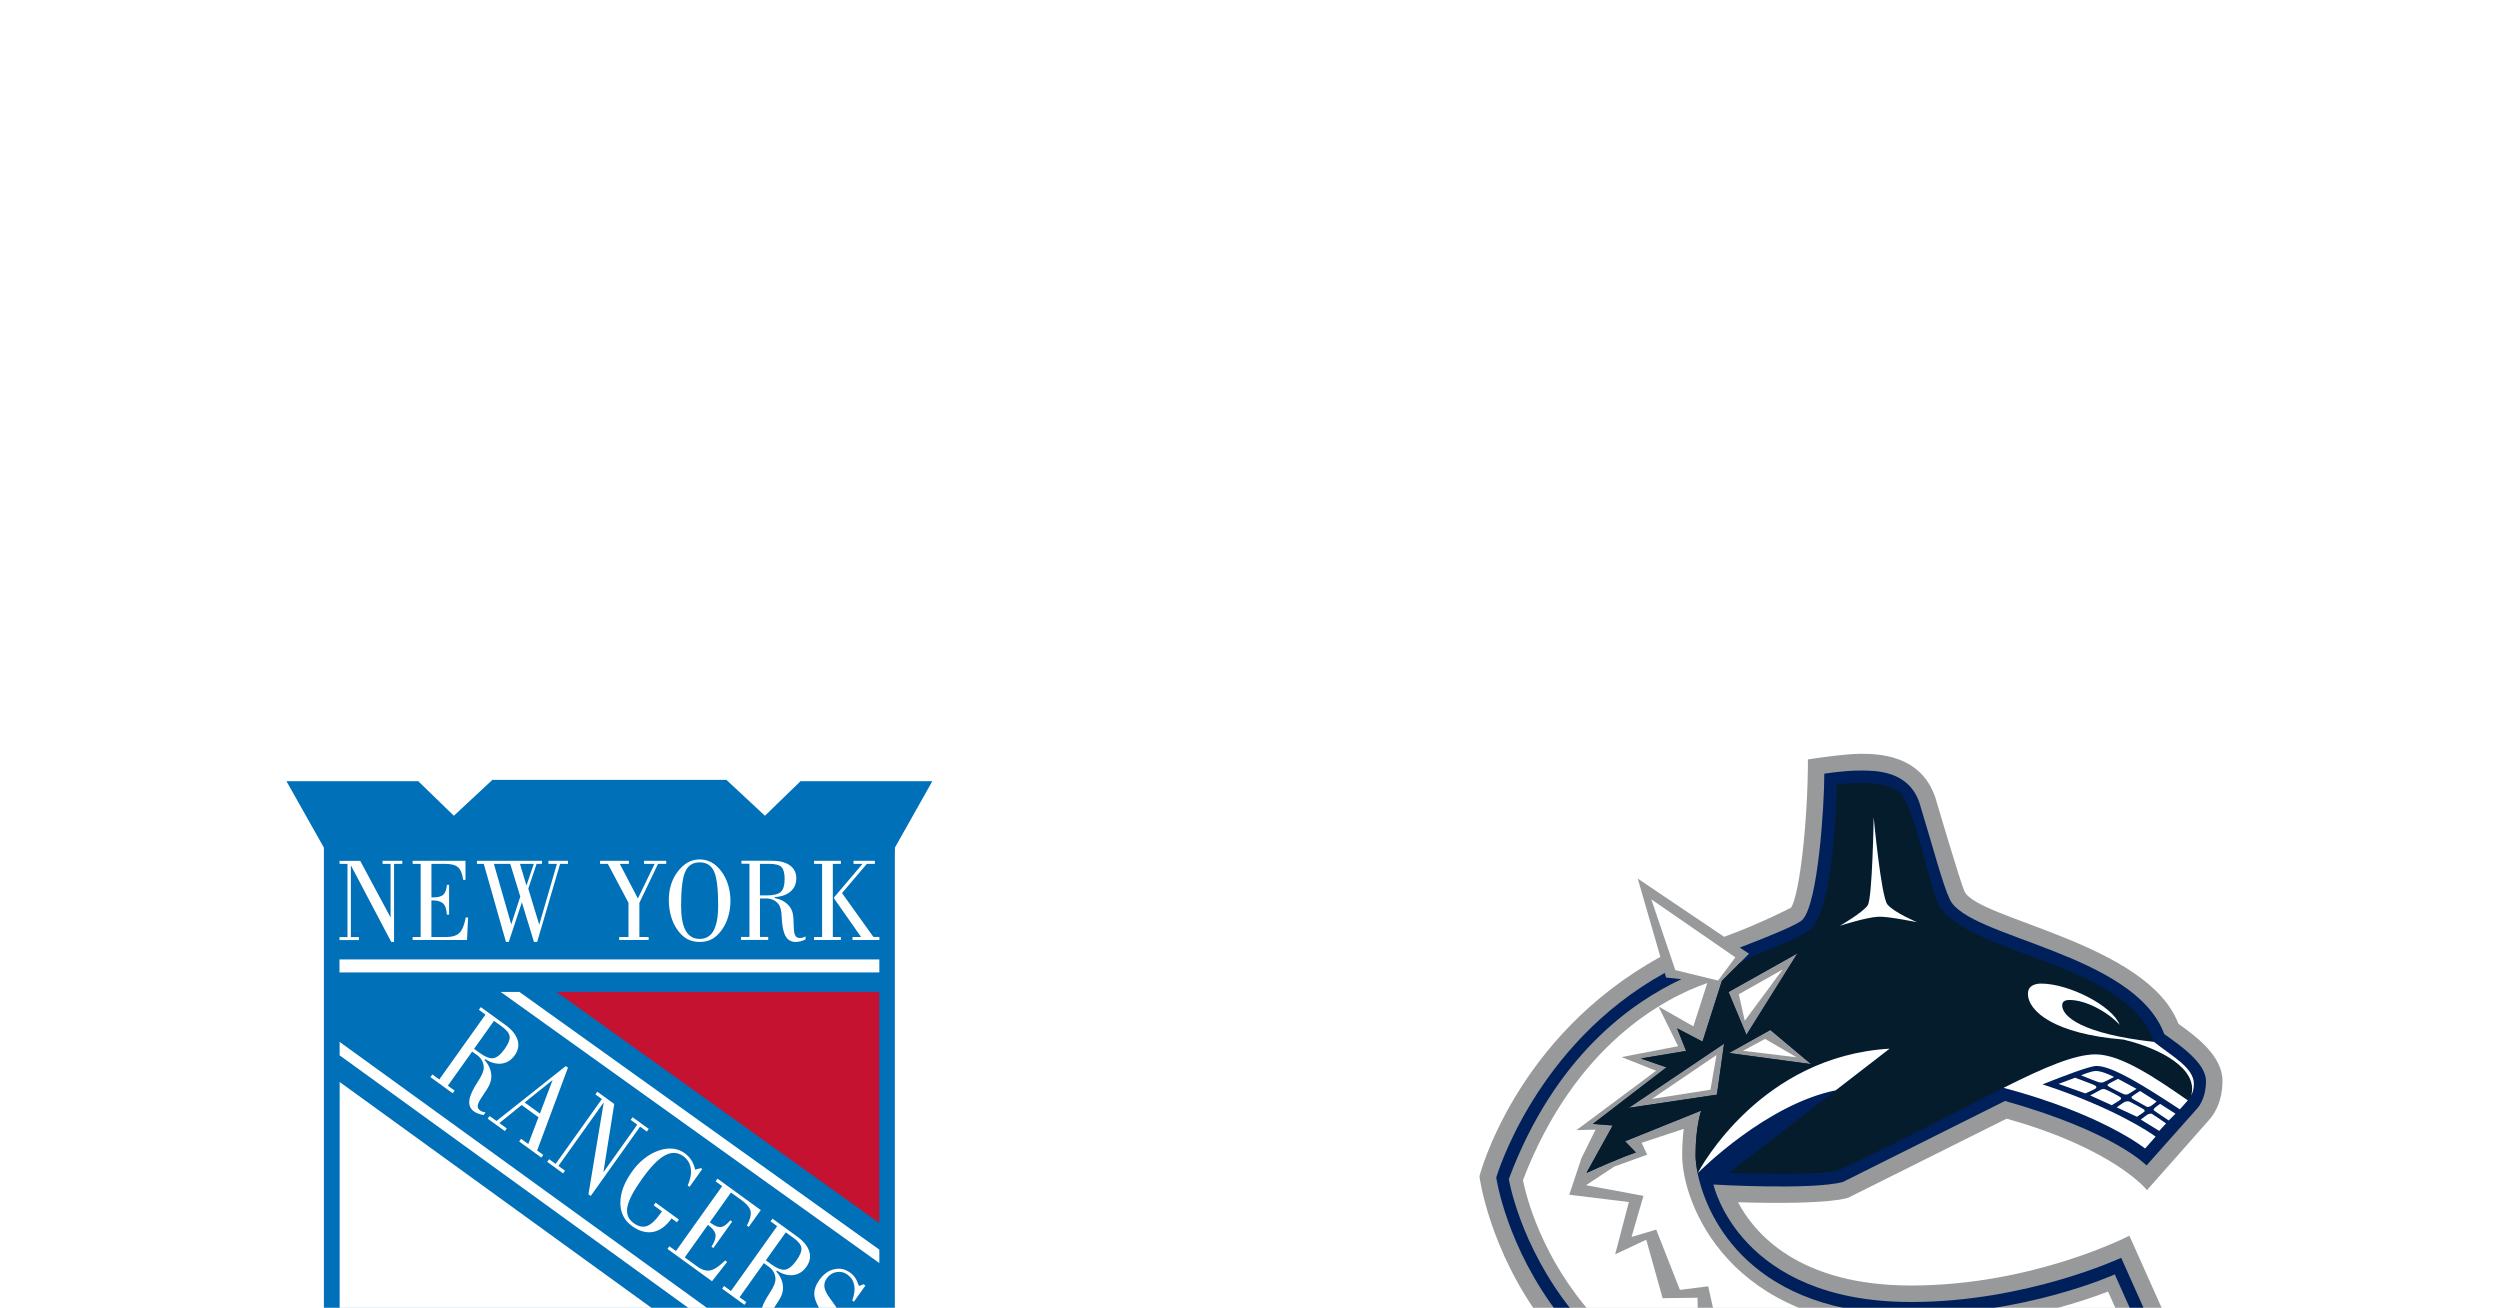 <svg width="432" height="226" viewBox="0 0 432 226" fill="none" xmlns="http://www.w3.org/2000/svg">
<g filter="url(#filter0_dddd_33_778)">
<path d="M319.428 93.293L346.745 79.663C365.454 84.917 370.999 92.013 370.999 92.013L381.7 79.915C382.282 79.295 384.046 77.104 384.046 73.13C384.046 68.845 379.568 65.511 376.427 63.262C371.095 49.283 341.627 45.231 339.455 40.365C338.699 38.678 334.414 24.138 334.414 24.138C331.855 16.615 324.275 16.615 321.425 16.615C318.555 16.615 312.41 17.585 312.41 17.585C312.41 28.073 310.994 40.85 309.501 43.196C309.501 43.196 304.17 45.987 297.927 48.236L282.999 38.174L286.915 51.707C261.77 65.53 255.643 89.629 255.643 89.629C255.643 89.629 262.099 140.385 325.729 140.385C359.366 140.385 378.792 124.119 378.792 124.119L367.955 99.885C367.955 99.885 351.398 108.493 330.246 108.493C310.742 108.493 303.123 99.4 300.331 94.107C316.849 94.592 319.428 93.293 319.428 93.293Z" fill="#97999B"/>
<path d="M373.984 65.045C368.788 51.008 340.114 48.449 336.954 41.819C335.675 39.163 334.046 32.823 331.681 25.087C329.781 19.504 324.178 19.504 321.386 19.504C318.711 19.504 315.24 20.047 315.24 20.047C315.24 25.766 314.155 42.381 311.498 45.25C310.839 46.065 305.954 48.042 300.641 50.097L302.231 51.163L300.603 52.792L297.539 55.855L294.185 66.363L289.804 64.076L291.355 67.972L283.542 69.271L287.962 70.803L275.244 80.574L278.675 80.846L274.139 89.047C280.672 86.08 282.669 85.518 282.669 85.518L280.789 83.579L293.972 78.267C293.972 78.267 292.983 80.904 292.983 86.022C292.983 86.759 293.1 87.845 293.352 89.105C294.98 97.073 302.755 113.514 330.227 113.514C350.099 113.514 365.434 106.573 365.434 106.573L372.55 122.509C372.55 122.509 353.899 135.421 325.69 135.421C268.032 135.421 260.723 90.094 260.723 90.094C268.672 68.826 282.049 59.52 290.56 55.564L287.904 55.274L287.671 54.479C265.201 66.867 258.551 89.841 258.551 89.841C258.551 89.841 265.395 137.535 325.729 137.535C356.594 137.535 375.264 123.227 375.264 123.227L366.539 103.704C366.539 103.704 350.235 111.342 330.246 111.342C300.486 111.342 296.085 91.043 296.085 91.043C296.085 91.043 313.03 92.052 318.459 90.598L346.473 76.6C365.454 81.951 370.921 87.748 370.921 87.748L379.607 77.976C379.607 77.976 381.196 76.484 381.196 73.129C381.177 69.989 376.485 66.829 373.984 65.045ZM312.972 70.241L298.761 68.321L305.915 64.328L312.972 70.241ZM310.607 51.086L301.785 65.181L298.683 57.775L310.607 51.086ZM281.428 77.802L297.927 66.693L296.686 75.514L281.428 77.802Z" fill="#00205B"/>
<path d="M295.562 74.661L296.609 68.671L285.442 76.251L295.562 74.661ZM301.184 67.934L310.451 69.058L305.004 65.879L301.184 67.934ZM300.467 58.163L301.494 62.738L308.028 53.897L300.467 58.163Z" fill="white"/>
<path d="M275.709 81.563L272.413 81.641L286.178 71.385L280.207 69.019L289.978 67.139L286.586 60.276L292.615 63.707L295.019 56.224C287.768 58.744 272.2 66.732 263.166 90.288C264.251 95.697 273.693 133.076 325.729 133.076C348.199 133.076 364.601 124.565 369.642 121.579L364.271 109.539C359.289 111.459 346.28 115.801 330.266 115.801C298.625 115.821 290.676 94.146 290.676 86.003C290.676 84.2 290.793 82.668 290.948 81.427L283.677 83.832L284.627 85.887L278.947 87.942L274.061 91.16L283.988 93.002L281.933 100.098L286.198 98.838L290.289 109.249L295.174 108.628L296.803 115.937C296.803 115.937 306.012 122.316 321.619 123.712C342.228 125.553 360.665 118.516 360.665 118.516C360.665 118.516 338.68 127.143 318.672 125.03C303.395 123.421 293.449 117.197 293.449 117.197L293.332 110.606L287.303 110.683L284.472 100.582L279.102 103.103L281.467 94.068L271.173 92.808L273.266 86.507L275.709 81.563ZM296.88 55.797L299.866 51.784L285.345 41.761L289.494 53.994L296.88 55.797ZM383.29 118.206C381.662 118.206 380.343 119.524 380.343 121.152C380.343 122.781 381.662 124.099 383.29 124.099C384.919 124.099 386.237 122.781 386.237 121.152C386.237 119.524 384.919 118.206 383.29 118.206ZM383.29 123.479C382.011 123.479 380.964 122.432 380.964 121.152C380.964 119.873 381.991 118.845 383.29 118.845C384.57 118.845 385.617 119.873 385.617 121.152C385.597 122.451 384.57 123.479 383.29 123.479Z" fill="white"/>
<path d="M384.512 120.474C384.512 119.931 384.066 119.466 383.504 119.466H382.088V122.839H382.728V121.463H383.174L383.814 122.839H384.512L383.853 121.405C384.221 121.288 384.512 120.92 384.512 120.474ZM383.504 120.842H382.709V120.106H383.504C383.698 120.106 383.872 120.261 383.872 120.474C383.872 120.687 383.698 120.842 383.504 120.842Z" fill="white"/>
<path d="M366.927 65.995C355.042 65.026 350.428 61.129 350.428 58.066C350.428 56.592 351.785 56.321 352.697 56.321C357.543 56.321 365.046 60.159 366.268 63.436C364.135 61.148 360.413 59.151 357.582 59.151C356.981 59.151 356.341 59.326 356.341 60.082C356.341 62.001 359.754 65.006 372.22 66.402C367.45 52.637 341.122 51.668 335.209 43.021C333.561 40.617 330.847 25.262 328.113 23.149C325.108 20.842 317.392 21.889 317.392 21.889C317.392 24.021 316.869 42.866 312.972 46.801C310.335 49.012 305.915 49.981 300.622 52.773L297.559 55.836L294.205 66.344L289.823 64.056L291.374 67.953L283.561 69.252L287.981 70.784L275.263 80.555L278.695 80.826L274.158 89.027C280.692 86.061 282.688 85.499 282.688 85.499L280.808 83.56L293.991 78.248C293.991 78.248 293.003 80.885 293.003 86.003C293.003 86.74 293.119 87.825 293.371 89.085C293.933 88 304.305 68.864 326.524 67.566L317.218 74.758L298.761 89.008C298.761 89.008 313.96 89.648 317.683 88.582C329.432 83.114 338.835 78.015 346.202 74.312C353.278 70.764 358.493 68.535 362.1 68.535C366.559 68.535 372.743 72.839 378.036 76.484C378.036 76.484 378.366 76.212 378.637 75.631C379.917 71.075 373.305 67.507 366.927 65.995ZM296.686 75.514L281.428 77.802L297.927 66.693L296.686 75.514ZM310.606 51.086L301.785 65.181L298.683 57.775L310.606 51.086ZM298.761 68.322L305.915 64.328L312.972 70.241L298.761 68.322ZM324.546 44.766C322.355 44.901 317.915 46.336 317.915 46.336C317.915 46.336 321.909 44.029 322.724 42.788C323.538 41.547 323.751 27.569 323.751 27.569C323.751 27.569 325.031 41.257 326.116 42.633C327.202 44.01 331.235 45.716 331.235 45.716C331.235 45.716 326.155 44.669 324.546 44.766Z" fill="#041C2C"/>
<path d="M326.136 42.633C325.05 41.257 323.771 27.569 323.771 27.569C323.771 27.569 323.557 41.548 322.743 42.788C321.929 44.029 317.935 46.336 317.935 46.336C317.935 46.336 322.375 44.882 324.565 44.766C326.175 44.669 331.273 45.716 331.273 45.716C331.273 45.716 327.221 44.01 326.136 42.633ZM293.352 89.086C293.914 88.523 305.275 77.201 317.218 74.758L326.524 67.566C304.305 68.884 293.933 88.019 293.352 89.086ZM379.102 73.673C379.102 70.842 375.38 68.923 372.22 66.402C359.754 65.007 356.341 62.002 356.341 60.082C356.341 59.326 356.981 59.151 357.582 59.151C360.413 59.151 364.135 61.148 366.268 63.436C365.027 60.179 357.543 56.321 352.697 56.321C351.785 56.321 350.428 56.612 350.428 58.066C350.428 61.129 355.042 65.026 366.927 65.995C373.305 67.507 379.917 71.055 378.637 75.65C378.889 75.185 379.102 74.545 379.102 73.673ZM355.721 73.653L360.355 75.301C361.208 74.933 362.138 74.487 362.216 74.371C362.274 74.235 362.274 74.138 362.08 73.963C361.944 73.828 359.87 73.072 358.59 72.587L355.721 73.653ZM359.618 72.18C360.859 72.665 362.565 73.362 362.701 73.382C362.894 73.421 363.224 73.44 363.418 73.382C363.573 73.343 364.581 72.839 365.318 72.451C364.601 72.102 363.146 71.424 362.177 71.424C361.246 71.443 359.618 72.18 359.618 72.18ZM364.193 73.789C364.155 73.886 364.193 73.963 364.348 74.08C364.523 74.216 366.927 75.456 367.121 75.476C367.315 75.495 367.47 75.495 367.664 75.456C367.799 75.418 368.633 74.894 369.195 74.506L365.996 72.781C365.163 73.188 364.271 73.673 364.193 73.789ZM366.462 76.329C366.52 76.213 366.539 76.135 366.5 76.019C366.345 75.844 363.961 74.603 363.709 74.565C363.437 74.526 363.282 74.526 363.05 74.642C362.836 74.739 361.634 75.418 361.188 75.65L364.911 77.337C365.628 76.91 366.404 76.426 366.462 76.329ZM371.037 77.647C371.134 77.666 371.367 77.608 371.619 77.511C371.754 77.453 372.297 77.007 372.666 76.697L369.796 74.875C369.098 75.321 368.381 75.805 368.304 75.902C368.304 75.922 368.323 75.999 368.459 76.213L371.037 77.647ZM372.22 77.938C372.142 78.112 372.123 78.171 372.162 78.209C372.259 78.306 373.751 79.295 374.76 79.974L375.923 78.81L373.267 77.104C372.782 77.434 372.259 77.841 372.22 77.938ZM370.572 78.423C370.63 78.326 370.591 78.209 370.494 78.093C370.339 77.957 368.051 76.717 367.877 76.678C367.683 76.639 367.334 76.697 367.16 76.755C367.063 76.794 366.384 77.259 365.764 77.705L369.273 79.334C369.874 78.946 370.514 78.5 370.572 78.423ZM371.192 78.888C371.095 78.927 370.436 79.431 369.932 79.819L373.112 81.777L374.294 80.478C373.325 79.819 371.929 78.849 371.813 78.81C371.696 78.772 371.347 78.83 371.192 78.888Z" fill="white"/>
<path d="M346.221 74.332C363.359 78.888 370.668 84.82 370.668 84.82L372.491 82.765C371.638 82.126 365.317 77.783 352.948 73.731C356.632 72.277 361.091 70.551 362.293 70.551C365.027 70.551 370.649 74.099 376.678 78.054L378.055 76.503C372.782 72.858 366.597 68.554 362.118 68.554C358.493 68.554 353.278 70.784 346.221 74.332Z" fill="white"/>
</g>
<path d="M198.569 95.728C198.356 95.728 198.22 95.606 198.159 95.364L192.296 66.499C192.235 66.136 192.356 65.954 192.659 65.954H196.932C197.205 65.954 197.356 66.075 197.387 66.317L200.387 84.454C200.569 85.485 200.72 86.546 200.841 87.636C200.993 88.697 201.144 89.803 201.296 90.955H201.387C201.478 89.803 201.599 88.697 201.75 87.636C201.902 86.546 202.069 85.485 202.25 84.454L205.205 66.363C205.235 66.09 205.387 65.954 205.66 65.954H209.933C210.205 65.954 210.311 66.136 210.251 66.499L204.478 95.319C204.417 95.591 204.281 95.728 204.069 95.728H198.569ZM218.938 96C217.12 96 215.65 95.637 214.529 94.909C213.438 94.182 212.665 93.167 212.21 91.864C211.786 90.561 211.65 89.03 211.801 87.273C211.832 86.909 211.968 86.727 212.21 86.727H216.074C216.347 86.727 216.468 86.894 216.438 87.227C216.286 88.712 216.438 89.849 216.892 90.637C217.347 91.394 218.074 91.773 219.074 91.773C219.983 91.773 220.65 91.5 221.074 90.955C221.529 90.409 221.756 89.546 221.756 88.364C221.756 87.333 221.59 86.47 221.256 85.773C220.953 85.045 220.438 84.409 219.711 83.864L215.892 80.863C214.529 79.803 213.514 78.666 212.847 77.454C212.18 76.212 211.862 74.681 211.892 72.863C211.923 70.59 212.529 68.833 213.71 67.59C214.892 66.317 216.62 65.681 218.893 65.681C221.499 65.681 223.408 66.424 224.62 67.908C225.832 69.393 226.317 71.469 226.075 74.136C226.044 74.56 225.908 74.772 225.666 74.772H221.756C221.453 74.772 221.332 74.56 221.393 74.136C221.514 72.863 221.377 71.848 220.984 71.09C220.59 70.302 219.953 69.908 219.074 69.908C218.317 69.908 217.726 70.151 217.302 70.636C216.877 71.121 216.65 71.878 216.62 72.909C216.62 73.909 216.802 74.742 217.165 75.409C217.559 76.075 218.12 76.681 218.847 77.227L222.529 80.091C223.529 80.818 224.317 81.576 224.893 82.364C225.469 83.121 225.878 83.985 226.12 84.954C226.393 85.894 226.514 87.015 226.484 88.318C226.484 90.743 225.878 92.637 224.665 94C223.453 95.334 221.544 96 218.938 96Z" fill="white"/>
<g filter="url(#filter1_dddd_33_778)">
<path d="M121.168 124.273C121.168 124.273 121.08 124.273 121.036 124.266H120.948H121.168V124.273Z" fill="white"/>
<path d="M158.146 33.744L167.106 17.84H136.918L132.137 22.489L126.909 17.62H83.705L78.477 22.489L73.696 17.84H43.5L52.461 33.744V116.478C52.461 120.005 53.832 123.312 56.325 125.805C58.818 128.299 62.125 129.67 65.645 129.67H91.793C97.182 129.67 102.344 132.537 105.292 137.061C108.247 132.529 113.402 129.67 118.799 129.67H144.947C152.214 129.67 158.131 123.76 158.131 116.486V33.752L158.146 33.744Z" fill="white"/>
<path d="M154.641 33.744V32.828L155.088 32.028L161.108 21.345H138.333L134.572 24.996L132.181 27.321L129.739 25.048L125.523 21.117H85.084L80.867 25.048L78.426 27.321L76.035 24.996L72.273 21.345H49.498L55.518 32.028L55.966 32.828V116.478C55.966 119.067 56.97 121.494 58.803 123.327C60.629 125.153 63.064 126.165 65.645 126.165H91.793C96.801 126.165 101.875 127.771 105.292 132.434C108.709 127.903 113.791 126.165 118.799 126.165H144.947C150.285 126.165 154.626 121.824 154.626 116.486V33.752L154.641 33.744Z" fill="#0070B9"/>
<path d="M151.95 52.149H58.664V54.393H151.95V52.149Z" fill="white"/>
<path d="M89.754 57.766H86.521L151.95 104.614V102.297L89.754 57.766Z" fill="white"/>
<path d="M151.95 97.707V57.766H96.171L151.95 97.707Z" fill="#C41230"/>
<path d="M58.686 68.721L134.19 123.4H137.402L58.686 66.396V68.721Z" fill="white"/>
<path d="M105.307 128.629C100.548 122.909 91.939 123.356 89.769 123.4H67.133C57.696 123.4 58.693 114.579 58.693 114.579C58.693 114.565 58.693 94.458 58.693 73.326L127.825 123.393H118.953C116.731 123.393 110.447 123.034 105.314 128.621L105.307 128.629Z" fill="white"/>
<path d="M66.107 35.629H67.493V44.897L62.25 35.115H58.679V35.636H60.043V48.278H58.664V48.798H62.015V48.278H60.629V35.878L67.61 49.128H68.094V35.629H69.516V35.108H66.107V35.629ZM79.393 47.544C78.917 48.028 78.169 48.27 77.15 48.27H74.547V41.942H74.649C75.558 41.942 76.196 42.125 76.578 42.485C76.959 42.844 77.164 43.489 77.208 44.398H77.604V39.258H77.223C77.164 40.058 76.966 40.615 76.629 40.938C76.292 41.26 75.727 41.422 74.928 41.422H74.554V35.629H76.856C77.949 35.629 78.712 35.827 79.159 36.23C79.606 36.633 79.892 37.352 80.039 38.393H80.435V35.108H71.305V35.629H72.691V48.27H71.305V48.791H80.699L80.889 44.897H80.479C80.244 46.18 79.885 47.06 79.408 47.544H79.393ZM94.763 35.629H96.237L93.179 46.144L91.287 39.918L92.724 35.629H93.648V35.108H82.415V35.629H83.595L87.43 49.128H87.914L90.18 42.272L92.27 49.128H92.82L96.787 35.629H98.15V35.108H94.77V35.629H94.763ZM88.339 46.085L85.34 35.629H88.171L89.908 41.297L88.339 46.085ZM89.843 35.629H92.24L90.972 39.39L89.85 35.629H89.843ZM111.283 35.629H113.124L110.227 41.62L107.103 35.629H108.673V35.108H103.694V35.629H105.036L108.599 42.353V48.27H107.001V48.791H112.082V48.27H110.484V42.375L113.71 35.629H115.125V35.108H111.29V35.629H111.283ZM124.584 36.839C124.071 36.171 123.514 35.68 122.905 35.357C122.297 35.035 121.629 34.866 120.903 34.866C120.178 34.866 119.444 35.049 118.806 35.416C118.168 35.783 117.567 36.34 117.017 37.095C116.533 37.755 116.174 38.481 115.932 39.288C115.69 40.094 115.573 40.967 115.573 41.898C115.573 42.829 115.697 43.79 115.947 44.67C116.196 45.55 116.555 46.32 117.017 46.98C117.538 47.72 118.102 48.263 118.726 48.608C119.349 48.952 120.075 49.128 120.903 49.128C121.732 49.128 122.407 48.967 123.015 48.637C123.624 48.314 124.181 47.801 124.687 47.104C125.178 46.437 125.56 45.66 125.824 44.78C126.088 43.9 126.22 42.976 126.22 42.008C126.22 41.04 126.08 40.072 125.802 39.2C125.523 38.32 125.12 37.535 124.584 36.846V36.839ZM123.309 47.17C122.781 48.123 121.981 48.6 120.903 48.6C119.826 48.6 119.012 48.123 118.484 47.17C117.956 46.217 117.692 44.773 117.692 42.844C117.692 40.014 117.934 38.063 118.41 36.985C118.894 35.915 119.723 35.372 120.903 35.372C122.084 35.372 122.913 35.9 123.389 36.949C123.866 37.997 124.101 39.948 124.101 42.8C124.101 44.751 123.837 46.21 123.309 47.163V47.17ZM138.245 48.453C138.003 48.453 137.805 48.395 137.659 48.285C137.512 48.175 137.395 47.992 137.314 47.749C137.219 47.471 137.16 46.958 137.153 46.21C137.138 45.462 137.109 44.89 137.05 44.494C136.947 43.739 136.617 43.108 136.053 42.58C135.495 42.059 134.762 41.707 133.868 41.532V41.37C135.026 41.312 135.935 40.989 136.603 40.41C137.27 39.83 137.6 39.068 137.6 38.114C137.6 37.161 137.226 36.421 136.485 35.885C135.745 35.357 134.682 35.093 133.318 35.093H128.119V35.614H129.505V48.255H128.045V48.776H132.746V48.255H131.323V41.612H132.408C132.826 41.612 133.222 41.693 133.582 41.854C133.941 42.015 134.249 42.25 134.498 42.558C134.843 42.976 135.041 43.717 135.077 44.78C135.077 44.839 135.085 44.89 135.085 44.919C135.143 46.393 135.371 47.464 135.752 48.131C136.133 48.798 136.72 49.128 137.497 49.128C137.754 49.128 138.025 49.091 138.311 49.018C138.597 48.945 138.89 48.835 139.198 48.696V48.175C139.03 48.263 138.861 48.329 138.707 48.373C138.546 48.417 138.399 48.439 138.253 48.439L138.245 48.453ZM132.401 41.084H131.316V35.629H132.922C133.985 35.629 134.689 35.819 135.048 36.193C135.407 36.567 135.583 37.257 135.583 38.254C135.583 39.317 135.371 40.058 134.938 40.468C134.506 40.879 133.662 41.084 132.401 41.084ZM143.913 35.629H145.299V35.108H140.672V35.629H142.058V48.27H140.672V48.791H145.299V48.27H143.913V35.629ZM150.916 48.248L145.504 40.681L149.794 35.629H151.18V35.108H147.492V35.629H149.046L144.133 41.414V41.62L148.797 48.27H147.316V48.791H151.957V48.255H150.923L150.916 48.248Z" fill="white"/>
<path d="M82.95 78.246C82.752 78.099 82.627 77.938 82.576 77.747C82.525 77.557 82.539 77.337 82.635 77.073C82.73 76.765 83.009 76.281 83.471 75.606C83.933 74.932 84.27 74.411 84.468 74.03C84.856 73.304 84.989 72.541 84.856 71.742C84.725 70.943 84.351 70.202 83.727 69.513L83.83 69.366C84.82 69.997 85.766 70.261 86.682 70.143C87.599 70.026 88.354 69.549 88.948 68.706C89.549 67.863 89.718 66.983 89.439 66.067C89.161 65.157 88.464 64.292 87.342 63.478L83.082 60.391L82.752 60.853L83.889 61.681L75.903 72.893L74.708 72.021L74.378 72.483L78.228 75.276L78.558 74.814L77.392 73.964L81.586 68.068L82.481 68.713C82.825 68.963 83.097 69.271 83.287 69.63C83.478 69.989 83.581 70.378 83.595 70.796C83.617 71.375 83.302 72.145 82.664 73.113C82.627 73.172 82.605 73.216 82.583 73.245C81.696 74.594 81.205 75.672 81.102 76.493C80.999 77.307 81.263 77.953 81.901 78.415C82.114 78.569 82.356 78.693 82.642 78.796C82.921 78.899 83.236 78.979 83.573 79.038L83.903 78.576C83.705 78.554 83.529 78.517 83.375 78.459C83.221 78.407 83.082 78.334 82.957 78.246H82.95ZM82.811 68.244L81.916 67.599L85.362 62.759L86.682 63.713C87.555 64.343 88.017 64.93 88.068 65.472C88.127 66.015 87.834 66.734 87.203 67.621C86.528 68.567 85.89 69.095 85.275 69.205C84.666 69.315 83.845 68.992 82.811 68.244ZM98.143 70.855L97.762 70.576L85.795 80.064L84.6 79.199L84.27 79.661L87.24 81.81L87.57 81.348L86.294 80.424L90.136 77.307L93.047 79.419L91.287 84.046L90.041 83.144L89.711 83.606L93.546 86.385L93.876 85.923L92.82 85.161L98.143 70.855ZM90.657 76.867L95.489 72.989L93.296 78.781L90.657 76.867ZM111.775 81.898L112.105 81.436L109.311 79.412L108.981 79.874L110.117 80.702L104.266 88.922L106.143 77.124L103.217 75.005L102.887 75.467L104.002 76.273L96.017 87.485L94.888 86.664L94.558 87.126L97.307 89.12L97.637 88.658L96.501 87.83L104.332 76.831L101.685 92.735L102.081 93.021L110.601 81.047L111.767 81.89L111.775 81.898ZM116.981 97.553L117.311 97.091L113.285 94.172L112.955 94.634L114.385 95.676L114.084 96.101C113.256 97.267 112.486 97.971 111.775 98.22C111.063 98.462 110.301 98.293 109.487 97.7C108.556 97.025 108.196 96.101 108.409 94.928C108.629 93.754 109.457 92.156 110.909 90.118C112.398 88.02 113.718 86.656 114.869 86.026C116.02 85.388 117.091 85.432 118.081 86.15C118.807 86.678 119.232 87.382 119.364 88.27C119.496 89.157 119.313 90.132 118.836 91.21L119.159 91.445L121.351 88.365L121.131 88.211L120.112 88.46C119.995 87.881 119.789 87.346 119.489 86.869C119.188 86.392 118.799 85.982 118.33 85.637C117.707 85.19 117.025 84.926 116.262 84.845C115.5 84.765 114.686 84.875 113.82 85.175C112.948 85.476 112.119 85.938 111.335 86.554C110.55 87.17 109.846 87.918 109.208 88.812C107.866 90.697 107.199 92.486 107.199 94.195C107.199 95.903 107.866 97.237 109.194 98.205C110.447 99.115 111.665 99.452 112.853 99.232C114.04 99.005 115.104 98.227 116.05 96.9L116.973 97.567L116.981 97.553ZM125.303 104.167C124.299 105.164 123.448 105.729 122.752 105.875C122.055 106.022 121.285 105.795 120.456 105.186L118.323 103.639L122.319 98.022L122.4 98.081C123.14 98.616 123.558 99.166 123.639 99.709C123.719 100.251 123.485 100.948 122.942 101.784L123.265 102.018L126.513 97.457L126.198 97.23C125.641 97.905 125.127 98.286 124.651 98.367C124.174 98.455 123.61 98.257 122.957 97.787L122.649 97.567L126.308 92.427L128.2 93.791C129.094 94.444 129.593 95.074 129.71 95.69C129.82 96.306 129.608 97.12 129.065 98.132L129.388 98.367L131.463 95.456L123.983 90.029L123.653 90.492L124.79 91.32L116.805 102.532L115.668 101.71L115.338 102.172L123.038 107.753L125.655 104.416L125.318 104.174L125.303 104.167ZM133.875 112.159C134.337 111.485 134.667 110.957 134.872 110.576C135.261 109.85 135.393 109.087 135.261 108.288C135.129 107.489 134.755 106.748 134.132 106.059L134.234 105.912C135.224 106.543 136.17 106.807 137.087 106.689C137.996 106.572 138.759 106.095 139.353 105.252C139.954 104.401 140.123 103.529 139.844 102.62C139.573 101.71 138.869 100.845 137.747 100.031L133.487 96.944L133.157 97.406L134.293 98.235L126.308 109.446L125.113 108.574L124.783 109.036L128.632 111.829L128.962 111.367L127.796 110.524L131.991 104.629L132.885 105.274C133.23 105.523 133.501 105.831 133.692 106.191C133.89 106.55 133.992 106.939 134 107.357C134.022 107.936 133.707 108.706 133.069 109.674C133.032 109.732 133.01 109.776 132.988 109.806C132.108 111.155 131.609 112.233 131.507 113.054C131.404 113.868 131.668 114.513 132.306 114.975C132.519 115.129 132.761 115.254 133.047 115.356C133.325 115.459 133.641 115.54 133.978 115.598L134.308 115.136C134.11 115.114 133.934 115.07 133.78 115.019C133.619 114.968 133.479 114.894 133.362 114.807C133.164 114.66 133.039 114.499 132.988 114.308C132.937 114.117 132.951 113.89 133.047 113.626C133.142 113.325 133.421 112.834 133.883 112.167L133.875 112.159ZM133.23 104.79L132.335 104.145L135.782 99.305L137.102 100.259C137.974 100.889 138.436 101.476 138.487 102.018C138.539 102.568 138.253 103.28 137.622 104.167C136.948 105.113 136.31 105.641 135.694 105.751C135.078 105.861 134.256 105.538 133.223 104.79H133.23ZM149.208 108.288L148.606 108.515C148.562 108.53 148.526 108.537 148.496 108.537C148.467 108.537 148.43 108.53 148.394 108.508C148.372 108.493 148.342 108.405 148.298 108.251C148.042 107.415 147.587 106.755 146.935 106.286C146.062 105.655 145.131 105.45 144.134 105.685C143.144 105.919 142.293 106.535 141.582 107.533C140.951 108.42 140.658 109.278 140.717 110.106C140.768 110.935 141.266 112.064 142.205 113.487C142.249 113.553 142.315 113.655 142.403 113.78C143.503 115.444 143.73 116.735 143.07 117.659C142.513 118.444 141.787 118.927 140.9 119.118C140.013 119.301 139.206 119.133 138.487 118.612C137.842 118.143 137.439 117.461 137.292 116.566C137.146 115.672 137.27 114.689 137.673 113.619L137.38 113.406L135.107 116.596L135.371 116.786L136.236 116.544C136.28 116.53 136.324 116.53 136.361 116.522C136.398 116.522 136.42 116.522 136.434 116.537C136.449 116.544 136.478 116.632 136.522 116.779C136.786 117.71 137.285 118.436 138.018 118.964C139.067 119.727 140.167 119.954 141.31 119.661C142.454 119.36 143.481 118.59 144.376 117.329C144.786 116.75 145.065 116.17 145.219 115.591C145.373 115.012 145.395 114.447 145.285 113.897C145.153 113.281 144.64 112.372 143.745 111.155C143.591 110.942 143.474 110.781 143.393 110.678C142.858 109.952 142.55 109.329 142.462 108.794C142.381 108.258 142.52 107.745 142.865 107.254C143.29 106.66 143.84 106.301 144.537 106.176C145.226 106.051 145.864 106.198 146.443 106.616C147.081 107.078 147.47 107.687 147.609 108.427C147.749 109.168 147.639 110.055 147.279 111.089L147.558 111.287L149.538 108.508L149.215 108.273L149.208 108.288Z" fill="white"/>
</g>
<defs>
<filter id="filter0_dddd_33_778" x="203.528" y="11.822" width="234.824" height="213.371" filterUnits="userSpaceOnUse" color-interpolation-filters="sRGB">
<feFlood flood-opacity="0" result="BackgroundImageFix"/>
<feColorMatrix in="SourceAlpha" type="matrix" values="0 0 0 0 0 0 0 0 0 0 0 0 0 0 0 0 0 0 127 0" result="hardAlpha"/>
<feOffset dy="3.479"/>
<feGaussianBlur stdDeviation="4.059"/>
<feColorMatrix type="matrix" values="0 0 0 0 0 0 0 0 0 0 0 0 0 0 0 0 0 0 0.07 0"/>
<feBlend mode="normal" in2="BackgroundImageFix" result="effect1_dropShadow_33_778"/>
<feColorMatrix in="SourceAlpha" type="matrix" values="0 0 0 0 0 0 0 0 0 0 0 0 0 0 0 0 0 0 127 0" result="hardAlpha"/>
<feOffset dy="15.075"/>
<feGaussianBlur stdDeviation="7.538"/>
<feColorMatrix type="matrix" values="0 0 0 0 0 0 0 0 0 0 0 0 0 0 0 0 0 0 0.06 0"/>
<feBlend mode="normal" in2="effect1_dropShadow_33_778" result="effect2_dropShadow_33_778"/>
<feColorMatrix in="SourceAlpha" type="matrix" values="0 0 0 0 0 0 0 0 0 0 0 0 0 0 0 0 0 0 127 0" result="hardAlpha"/>
<feOffset dy="34.789"/>
<feGaussianBlur stdDeviation="10.437"/>
<feColorMatrix type="matrix" values="0 0 0 0 0 0 0 0 0 0 0 0 0 0 0 0 0 0 0.04 0"/>
<feBlend mode="normal" in2="effect2_dropShadow_33_778" result="effect3_dropShadow_33_778"/>
<feColorMatrix in="SourceAlpha" type="matrix" values="0 0 0 0 0 0 0 0 0 0 0 0 0 0 0 0 0 0 127 0" result="hardAlpha"/>
<feOffset dy="60.3"/>
<feGaussianBlur stdDeviation="12.176"/>
<feColorMatrix type="matrix" values="0 0 0 0 0 0 0 0 0 0 0 0 0 0 0 0 0 0 0.01 0"/>
<feBlend mode="normal" in2="effect3_dropShadow_33_778" result="effect4_dropShadow_33_778"/>
<feBlend mode="normal" in="SourceGraphic" in2="effect4_dropShadow_33_778" result="shape"/>
</filter>
<filter id="filter1_dddd_33_778" x="19.148" y="12.981" width="172.31" height="208.732" filterUnits="userSpaceOnUse" color-interpolation-filters="sRGB">
<feFlood flood-opacity="0" result="BackgroundImageFix"/>
<feColorMatrix in="SourceAlpha" type="matrix" values="0 0 0 0 0 0 0 0 0 0 0 0 0 0 0 0 0 0 127 0" result="hardAlpha"/>
<feOffset dy="3.479"/>
<feGaussianBlur stdDeviation="4.059"/>
<feColorMatrix type="matrix" values="0 0 0 0 0 0 0 0 0 0 0 0 0 0 0 0 0 0 0.07 0"/>
<feBlend mode="normal" in2="BackgroundImageFix" result="effect1_dropShadow_33_778"/>
<feColorMatrix in="SourceAlpha" type="matrix" values="0 0 0 0 0 0 0 0 0 0 0 0 0 0 0 0 0 0 127 0" result="hardAlpha"/>
<feOffset dy="15.075"/>
<feGaussianBlur stdDeviation="7.538"/>
<feColorMatrix type="matrix" values="0 0 0 0 0 0 0 0 0 0 0 0 0 0 0 0 0 0 0.06 0"/>
<feBlend mode="normal" in2="effect1_dropShadow_33_778" result="effect2_dropShadow_33_778"/>
<feColorMatrix in="SourceAlpha" type="matrix" values="0 0 0 0 0 0 0 0 0 0 0 0 0 0 0 0 0 0 127 0" result="hardAlpha"/>
<feOffset dy="34.789"/>
<feGaussianBlur stdDeviation="10.437"/>
<feColorMatrix type="matrix" values="0 0 0 0 0 0 0 0 0 0 0 0 0 0 0 0 0 0 0.04 0"/>
<feBlend mode="normal" in2="effect2_dropShadow_33_778" result="effect3_dropShadow_33_778"/>
<feColorMatrix in="SourceAlpha" type="matrix" values="0 0 0 0 0 0 0 0 0 0 0 0 0 0 0 0 0 0 127 0" result="hardAlpha"/>
<feOffset dy="60.3"/>
<feGaussianBlur stdDeviation="12.176"/>
<feColorMatrix type="matrix" values="0 0 0 0 0 0 0 0 0 0 0 0 0 0 0 0 0 0 0.01 0"/>
<feBlend mode="normal" in2="effect3_dropShadow_33_778" result="effect4_dropShadow_33_778"/>
<feBlend mode="normal" in="SourceGraphic" in2="effect4_dropShadow_33_778" result="shape"/>
</filter>
</defs>
</svg>
